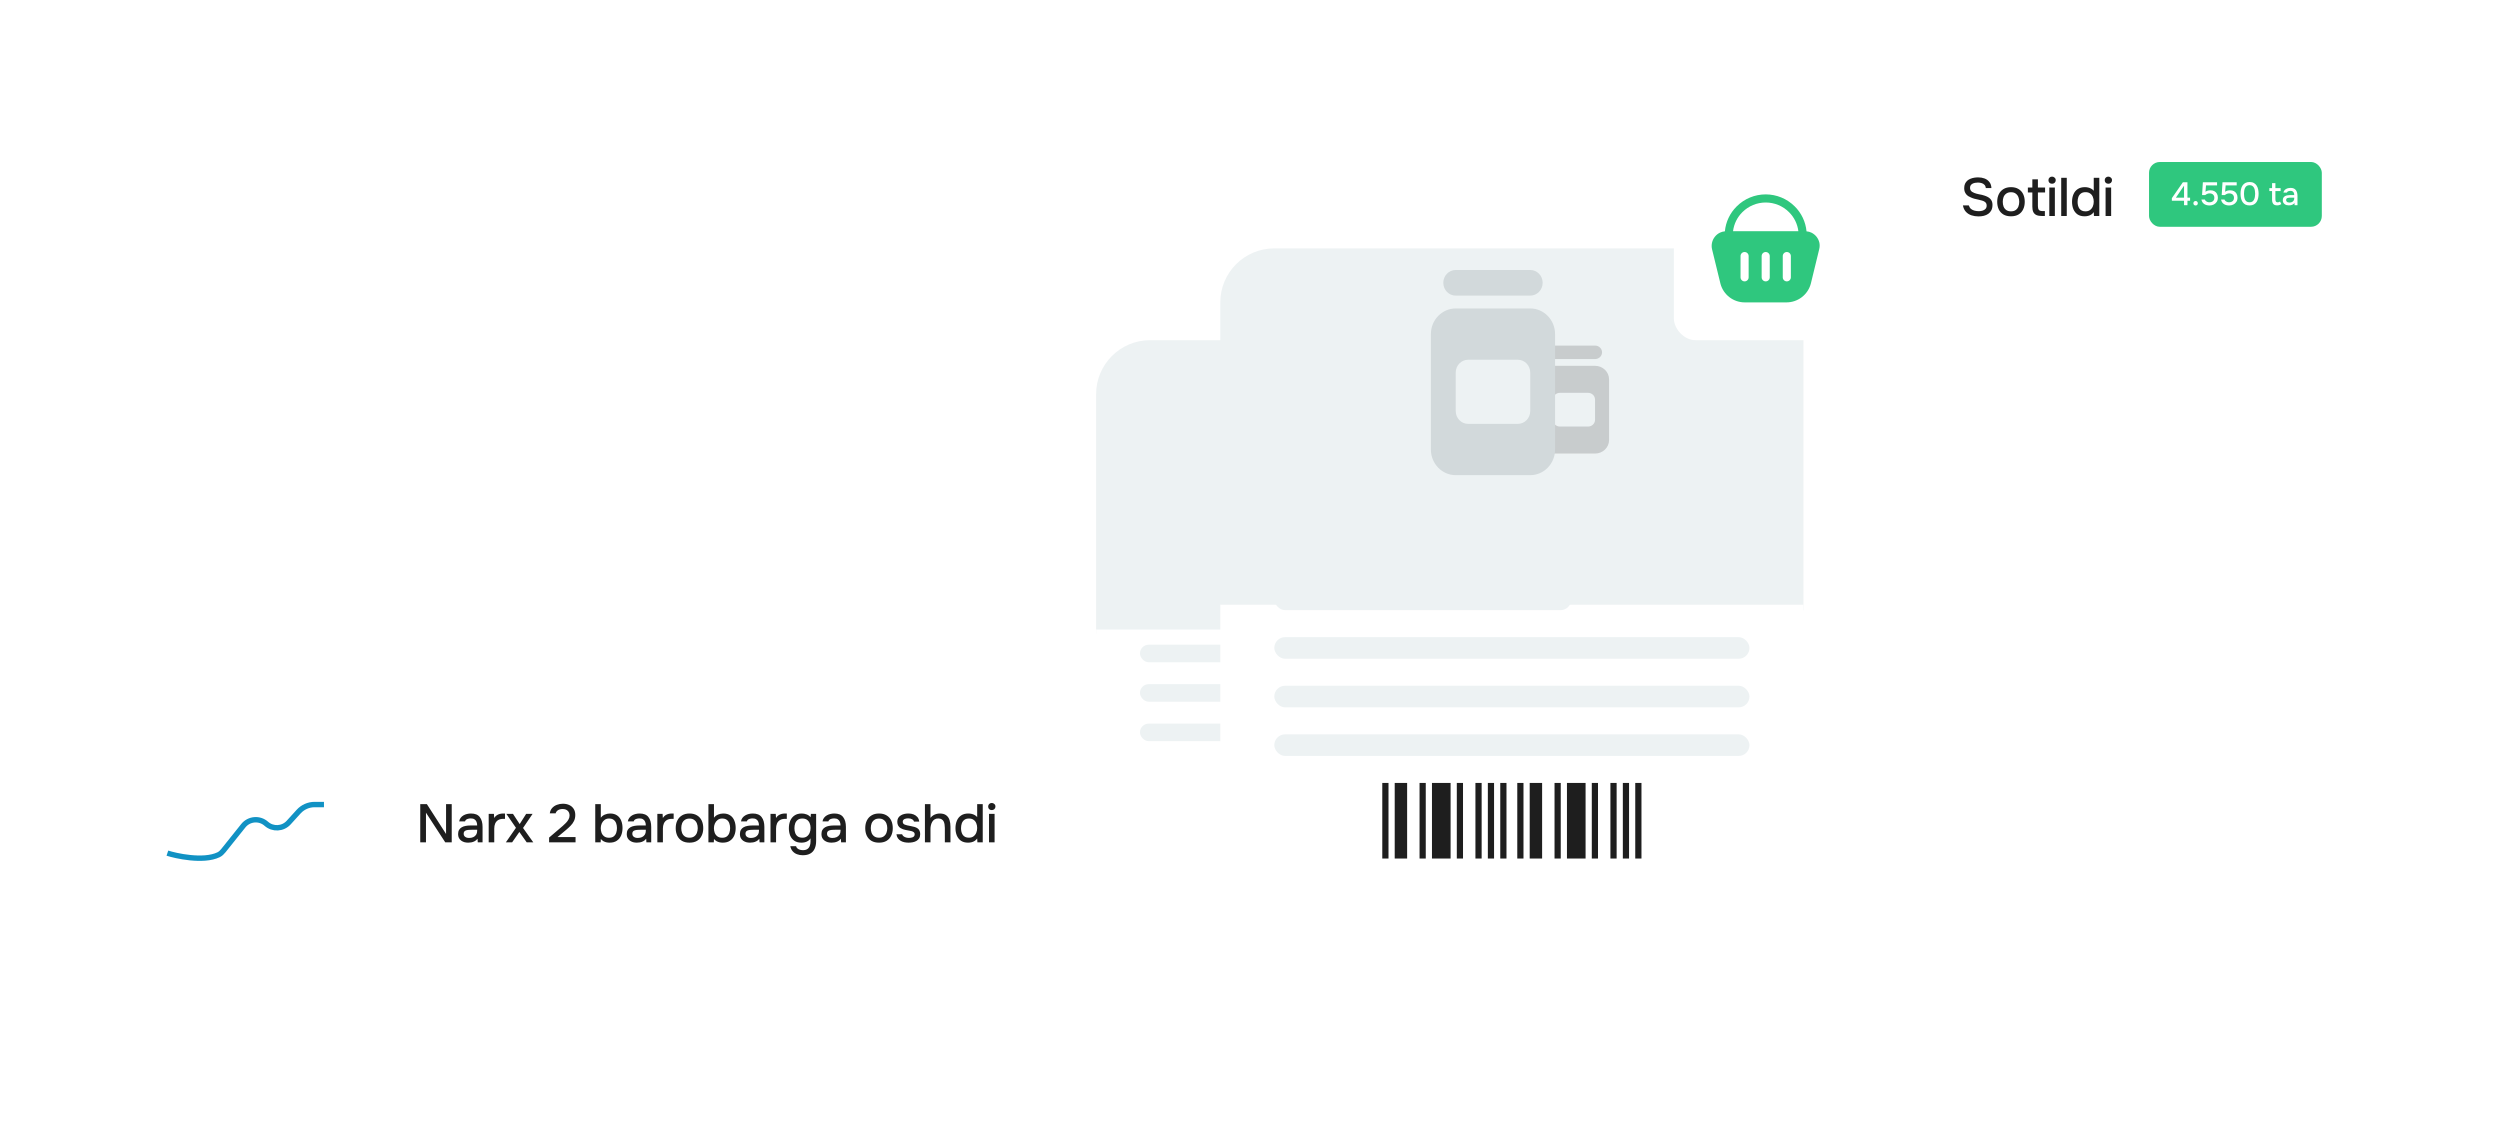 <?xml version="1.0" encoding="UTF-8"?> <svg xmlns="http://www.w3.org/2000/svg" width="463" height="209" viewBox="0 0 463 209" fill="none"><g filter="url(#filter0_d_783_7436)"><path d="M203 62C203 56.477 207.477 52 213 52H280.699C286.222 52 290.699 56.477 290.699 62V106.406H203V62Z" fill="#EDF2F3"></path><path d="M203 105.594H290.699V150C290.699 155.523 286.222 160 280.699 160H213C207.477 160 203 155.523 203 150V105.594Z" fill="white"></path></g><rect x="211.121" y="112.09" width="44.662" height="3.248" rx="1.624" fill="#EDF2F3"></rect><rect x="211.121" y="119.398" width="71.459" height="3.248" rx="1.624" fill="#EDF2F3"></rect><rect x="211.121" y="126.707" width="71.459" height="3.248" rx="1.624" fill="#EDF2F3"></rect><rect x="211.121" y="134.015" width="71.459" height="3.248" rx="1.624" fill="#EDF2F3"></rect><path d="M251.966 76.564C251.966 76.002 252.438 75.549 253.021 75.549H259.355C259.939 75.549 260.411 76.002 260.411 76.564C260.411 77.125 259.939 77.579 259.355 77.579H253.021C252.438 77.579 251.966 77.125 251.966 76.564ZM250.91 80.624C250.91 79.504 251.857 78.594 253.021 78.594H259.355C260.52 78.594 261.467 79.504 261.467 80.624V89.759C261.467 90.879 260.52 91.789 259.355 91.789H253.021C251.857 91.789 250.91 90.879 250.91 89.759V80.624ZM254.077 82.654C253.493 82.654 253.021 83.108 253.021 83.669V86.714C253.021 87.276 253.493 87.729 254.077 87.729H258.3C258.884 87.729 259.355 87.276 259.355 86.714V83.669C259.355 83.108 258.884 82.654 258.3 82.654H254.077Z" fill="#C8CCCD"></path><path d="M236.536 66.109C236.536 65.042 237.37 64.18 238.403 64.18H249.609C250.642 64.18 251.477 65.042 251.477 66.109C251.477 67.176 250.642 68.038 249.609 68.038H238.403C237.37 68.038 236.536 67.176 236.536 66.109ZM234.668 73.823C234.668 71.696 236.343 69.966 238.403 69.966H249.609C251.67 69.966 253.345 71.696 253.345 73.823V91.18C253.345 93.308 251.67 95.038 249.609 95.038H238.403C236.343 95.038 234.668 93.308 234.668 91.18V73.823ZM240.271 77.68C239.238 77.68 238.403 78.542 238.403 79.609V85.395C238.403 86.461 239.238 87.323 240.271 87.323H247.742C248.775 87.323 249.609 86.461 249.609 85.395V79.609C249.609 78.542 248.775 77.68 247.742 77.68H240.271Z" fill="#D2D9DB"></path><path fill-rule="evenodd" clip-rule="evenodd" d="M227.359 141.323H228.293V152.692H227.359V141.323ZM229.227 141.323H231.095V152.692H229.227V141.323ZM232.962 141.323H233.896V152.692H232.962V141.323ZM234.83 141.323H237.632V152.692H234.83V141.323ZM238.565 141.323H239.499V152.692H238.565V141.323ZM241.367 141.323H242.301V152.692H241.367V141.323ZM243.235 141.323H244.168V152.692H243.235V141.323ZM245.102 141.323H246.036V152.692H245.102V141.323Z" fill="#1E1E1E"></path><path fill-rule="evenodd" clip-rule="evenodd" d="M247.66 141.323H248.594V152.692H247.66V141.323ZM249.528 141.323H251.395V152.692H249.528V141.323ZM253.263 141.323H254.197V152.692H253.263V141.323ZM255.131 141.323H257.932V152.692H255.131V141.323ZM258.866 141.323H259.8V152.692H258.866V141.323ZM261.668 141.323H262.602V152.692H261.668V141.323ZM263.535 141.323H264.469V152.692H263.535V141.323ZM265.403 141.323H266.337V152.692H265.403V141.323Z" fill="#1E1E1E"></path><g filter="url(#filter1_d_783_7436)"><path d="M226 45C226 39.477 230.477 35 236 35H324C329.523 35 334 39.477 334 45V102H226V45Z" fill="#EDF2F3"></path><path d="M226 101H334V158C334 163.523 329.523 168 324 168H236C230.477 168 226 163.523 226 158V101Z" fill="white"></path></g><rect x="236" y="109" width="55" height="4" rx="2" fill="#EDF2F3"></rect><rect x="236" y="118" width="88" height="4" rx="2" fill="#EDF2F3"></rect><rect x="236" y="127" width="88" height="4" rx="2" fill="#EDF2F3"></rect><rect x="236" y="136" width="88" height="4" rx="2" fill="#EDF2F3"></rect><path d="M286.3 65.25C286.3 64.559 286.881 64 287.6 64H295.4C296.119 64 296.7 64.559 296.7 65.25C296.7 65.941 296.119 66.5 295.4 66.5H287.6C286.881 66.5 286.3 65.941 286.3 65.25ZM285 70.25C285 68.871 286.166 67.75 287.6 67.75H295.4C296.834 67.75 298 68.871 298 70.25V81.5C298 82.879 296.834 84 295.4 84H287.6C286.166 84 285 82.879 285 81.5V70.25ZM288.9 72.75C288.181 72.75 287.6 73.309 287.6 74V77.75C287.6 78.441 288.181 79 288.9 79H294.1C294.819 79 295.4 78.441 295.4 77.75V74C295.4 73.309 294.819 72.75 294.1 72.75H288.9Z" fill="#C8CCCD"></path><path d="M267.3 52.375C267.3 51.061 268.328 50 269.6 50H283.4C284.672 50 285.7 51.061 285.7 52.375C285.7 53.689 284.672 54.75 283.4 54.75H269.6C268.328 54.75 267.3 53.689 267.3 52.375ZM265 61.875C265 59.255 267.063 57.125 269.6 57.125H283.4C285.937 57.125 288 59.255 288 61.875V83.25C288 85.87 285.937 88 283.4 88H269.6C267.063 88 265 85.87 265 83.25V61.875ZM271.9 66.625C270.628 66.625 269.6 67.686 269.6 69V76.125C269.6 77.439 270.628 78.5 271.9 78.5H281.1C282.372 78.5 283.4 77.439 283.4 76.125V69C283.4 67.686 282.372 66.625 281.1 66.625H271.9Z" fill="#D2D9DB"></path><path fill-rule="evenodd" clip-rule="evenodd" d="M256 145H257.15V159H256V145ZM258.3 145H260.6V159H258.3V145ZM262.9 145H264.05V159H262.9V145ZM265.2 145H268.65V159H265.2V145ZM269.8 145H270.95V159H269.8V145ZM273.25 145H274.4V159H273.25V145ZM275.55 145H276.7V159H275.55V145ZM277.85 145H279V159H277.85V145Z" fill="#1E1E1E"></path><path fill-rule="evenodd" clip-rule="evenodd" d="M281 145H282.15V159H281V145ZM283.3 145H285.6V159H283.3V145ZM287.9 145H289.05V159H287.9V145ZM290.2 145H293.65V159H290.2V145ZM294.8 145H295.95V159H294.8V145ZM298.25 145H299.4V159H298.25V145ZM300.55 145H301.7V159H300.55V145ZM302.85 145H304V159H302.85V145Z" fill="#1E1E1E"></path><g filter="url(#filter2_d_783_7436)"><rect x="352" y="18" width="82" height="34" rx="6" fill="white"></rect></g><g filter="url(#filter3_d_783_7436)"><rect x="69" y="136" width="126" height="34" rx="6" fill="white"></rect></g><path d="M366.42 40.08C365.96 40.08 365.527 40.013 365.12 39.88C364.713 39.747 364.37 39.53 364.09 39.23C363.81 38.93 363.623 38.533 363.53 38.04H364.62C364.707 38.32 364.847 38.54 365.04 38.7C365.233 38.853 365.457 38.96 365.71 39.02C365.97 39.08 366.23 39.11 366.49 39.11C366.737 39.11 366.967 39.077 367.18 39.01C367.4 38.943 367.58 38.833 367.72 38.68C367.86 38.527 367.93 38.327 367.93 38.08C367.93 37.893 367.893 37.74 367.82 37.62C367.747 37.5 367.643 37.403 367.51 37.33C367.383 37.25 367.23 37.187 367.05 37.14C366.843 37.073 366.62 37.017 366.38 36.97C366.147 36.923 365.913 36.87 365.68 36.81C365.453 36.75 365.24 36.673 365.04 36.58C364.873 36.513 364.71 36.433 364.55 36.34C364.397 36.24 364.263 36.123 364.15 35.99C364.037 35.85 363.943 35.687 363.87 35.5C363.803 35.313 363.77 35.1 363.77 34.86C363.77 34.54 363.82 34.267 363.92 34.04C364.027 33.813 364.163 33.623 364.33 33.47C364.503 33.317 364.7 33.197 364.92 33.11C365.147 33.017 365.383 32.95 365.63 32.91C365.877 32.87 366.117 32.85 366.35 32.85C366.777 32.85 367.17 32.917 367.53 33.05C367.89 33.183 368.187 33.397 368.42 33.69C368.66 33.977 368.79 34.357 368.81 34.83H367.78C367.753 34.577 367.667 34.377 367.52 34.23C367.38 34.077 367.203 33.97 366.99 33.91C366.777 33.843 366.55 33.81 366.31 33.81C366.137 33.81 365.963 33.827 365.79 33.86C365.617 33.887 365.457 33.94 365.31 34.02C365.17 34.093 365.057 34.193 364.97 34.32C364.89 34.447 364.85 34.603 364.85 34.79C364.85 34.95 364.883 35.093 364.95 35.22C365.017 35.34 365.11 35.443 365.23 35.53C365.357 35.61 365.497 35.68 365.65 35.74C365.93 35.847 366.237 35.93 366.57 35.99C366.903 36.043 367.217 36.12 367.51 36.22C367.723 36.287 367.923 36.37 368.11 36.47C368.297 36.563 368.457 36.68 368.59 36.82C368.723 36.953 368.827 37.113 368.9 37.3C368.973 37.48 369.01 37.69 369.01 37.93C369.01 38.323 368.94 38.66 368.8 38.94C368.66 39.213 368.47 39.433 368.23 39.6C367.99 39.767 367.713 39.89 367.4 39.97C367.087 40.043 366.76 40.08 366.42 40.08ZM372.433 40.06C371.886 40.06 371.423 39.95 371.043 39.73C370.663 39.503 370.373 39.187 370.173 38.78C369.979 38.373 369.883 37.903 369.883 37.37C369.883 36.83 369.983 36.36 370.183 35.96C370.383 35.553 370.673 35.237 371.053 35.01C371.433 34.777 371.896 34.66 372.443 34.66C372.989 34.66 373.453 34.777 373.833 35.01C374.213 35.237 374.499 35.553 374.693 35.96C374.886 36.367 374.983 36.84 374.983 37.38C374.983 37.907 374.883 38.373 374.683 38.78C374.489 39.187 374.203 39.503 373.823 39.73C373.449 39.95 372.986 40.06 372.433 40.06ZM372.433 39.14C372.793 39.14 373.083 39.06 373.303 38.9C373.529 38.74 373.696 38.527 373.803 38.26C373.909 37.987 373.963 37.69 373.963 37.37C373.963 37.05 373.909 36.757 373.803 36.49C373.696 36.223 373.529 36.01 373.303 35.85C373.083 35.683 372.793 35.6 372.433 35.6C372.079 35.6 371.789 35.683 371.563 35.85C371.336 36.01 371.169 36.223 371.063 36.49C370.963 36.757 370.913 37.05 370.913 37.37C370.913 37.697 370.963 37.993 371.063 38.26C371.169 38.527 371.336 38.74 371.563 38.9C371.789 39.06 372.079 39.14 372.433 39.14ZM378.16 40C377.746 40 377.41 39.943 377.15 39.83C376.89 39.71 376.696 39.523 376.57 39.27C376.45 39.017 376.39 38.687 376.39 38.28V35.65H375.56V34.73H376.39V33.21H377.42V34.73H378.75V35.65H377.42V38.15C377.42 38.463 377.476 38.7 377.59 38.86C377.703 39.013 377.94 39.09 378.3 39.09H378.71V40H378.16ZM379.531 40V34.73H380.561V40H379.531ZM380.041 34.03C379.841 34.03 379.678 33.97 379.551 33.85C379.431 33.723 379.371 33.563 379.371 33.37C379.371 33.177 379.435 33.02 379.561 32.9C379.688 32.773 379.848 32.71 380.041 32.71C380.221 32.71 380.378 32.773 380.511 32.9C380.651 33.02 380.721 33.177 380.721 33.37C380.721 33.563 380.655 33.723 380.521 33.85C380.395 33.97 380.235 34.03 380.041 34.03ZM381.736 40V32.93H382.766V40H381.736ZM386.071 40.06C385.544 40.06 385.107 39.943 384.761 39.71C384.421 39.47 384.164 39.147 383.991 38.74C383.824 38.333 383.741 37.877 383.741 37.37C383.741 36.857 383.827 36.397 384.001 35.99C384.174 35.577 384.437 35.253 384.791 35.02C385.144 34.78 385.591 34.66 386.131 34.66C386.331 34.66 386.531 34.683 386.731 34.73C386.937 34.777 387.127 34.85 387.301 34.95C387.481 35.043 387.634 35.17 387.761 35.33V32.93H388.791V40H387.801L387.761 39.28C387.641 39.46 387.491 39.61 387.311 39.73C387.137 39.843 386.944 39.927 386.731 39.98C386.517 40.033 386.297 40.06 386.071 40.06ZM386.241 39.14C386.581 39.14 386.861 39.057 387.081 38.89C387.307 38.723 387.477 38.503 387.591 38.23C387.704 37.957 387.761 37.66 387.761 37.34C387.761 37.013 387.704 36.72 387.591 36.46C387.484 36.193 387.317 35.983 387.091 35.83C386.871 35.67 386.587 35.59 386.241 35.59C385.881 35.59 385.594 35.673 385.381 35.84C385.167 36 385.011 36.217 384.911 36.49C384.817 36.763 384.771 37.063 384.771 37.39C384.771 37.63 384.797 37.857 384.851 38.07C384.904 38.277 384.987 38.463 385.101 38.63C385.221 38.79 385.374 38.917 385.561 39.01C385.747 39.097 385.974 39.14 386.241 39.14ZM389.954 40V34.73H390.984V40H389.954ZM390.464 34.03C390.264 34.03 390.1 33.97 389.974 33.85C389.854 33.723 389.794 33.563 389.794 33.37C389.794 33.177 389.857 33.02 389.984 32.9C390.11 32.773 390.27 32.71 390.464 32.71C390.644 32.71 390.8 32.773 390.934 32.9C391.074 33.02 391.144 33.177 391.144 33.37C391.144 33.563 391.077 33.723 390.944 33.85C390.817 33.97 390.657 34.03 390.464 34.03Z" fill="#1E1E1E"></path><path d="M77.83 156V148.93H79.06L82.61 154.45V148.93H83.66V156H82.46L78.89 150.51V156H77.83ZM86.7 156.06C86.46 156.06 86.227 156.03 86 155.97C85.78 155.903 85.584 155.807 85.41 155.68C85.237 155.547 85.097 155.383 84.99 155.19C84.89 154.99 84.84 154.757 84.84 154.49C84.84 154.17 84.9 153.907 85.02 153.7C85.147 153.487 85.314 153.323 85.52 153.21C85.727 153.09 85.964 153.007 86.23 152.96C86.504 152.907 86.787 152.88 87.08 152.88H88.37C88.37 152.62 88.33 152.393 88.25 152.2C88.17 152 88.044 151.847 87.87 151.74C87.704 151.627 87.48 151.57 87.2 151.57C87.034 151.57 86.874 151.59 86.72 151.63C86.574 151.663 86.447 151.72 86.34 151.8C86.234 151.88 86.16 151.987 86.12 152.12H85.04C85.08 151.867 85.17 151.65 85.31 151.47C85.45 151.283 85.624 151.13 85.83 151.01C86.037 150.89 86.257 150.803 86.49 150.75C86.73 150.69 86.974 150.66 87.22 150.66C87.98 150.66 88.527 150.883 88.86 151.33C89.2 151.77 89.37 152.377 89.37 153.15V156H88.48L88.44 155.33C88.287 155.537 88.104 155.693 87.89 155.8C87.684 155.907 87.477 155.977 87.27 156.01C87.064 156.043 86.874 156.06 86.7 156.06ZM86.86 155.19C87.16 155.19 87.424 155.14 87.65 155.04C87.877 154.933 88.054 154.783 88.18 154.59C88.307 154.39 88.37 154.157 88.37 153.89V153.67H87.43C87.237 153.67 87.047 153.677 86.86 153.69C86.68 153.697 86.514 153.723 86.36 153.77C86.214 153.81 86.094 153.88 86 153.98C85.914 154.08 85.87 154.223 85.87 154.41C85.87 154.59 85.917 154.737 86.01 154.85C86.104 154.963 86.227 155.05 86.38 155.11C86.534 155.163 86.694 155.19 86.86 155.19ZM90.506 156V150.73H91.476L91.526 151.49C91.659 151.283 91.813 151.12 91.986 151C92.159 150.88 92.35 150.793 92.556 150.74C92.763 150.687 92.98 150.66 93.206 150.66C93.266 150.66 93.323 150.66 93.376 150.66C93.43 150.66 93.48 150.66 93.526 150.66V151.65H93.206C92.826 151.65 92.51 151.727 92.256 151.88C92.01 152.033 91.826 152.247 91.706 152.52C91.593 152.793 91.536 153.107 91.536 153.46V156H90.506ZM93.685 156L95.555 153.31L93.775 150.73H95.005L96.245 152.62L97.445 150.73H98.635L96.865 153.34L98.765 156H97.545L96.185 154.08L94.845 156H93.685ZM101.692 156V155.12L103.682 153.42C103.849 153.28 104.032 153.123 104.232 152.95C104.439 152.777 104.635 152.59 104.822 152.39C105.015 152.19 105.172 151.977 105.292 151.75C105.419 151.523 105.482 151.287 105.482 151.04C105.482 150.66 105.365 150.363 105.132 150.15C104.905 149.937 104.595 149.83 104.202 149.83C103.869 149.83 103.585 149.9 103.352 150.04C103.125 150.18 102.975 150.377 102.902 150.63H101.822C101.882 150.223 102.032 149.89 102.272 149.63C102.512 149.37 102.805 149.177 103.152 149.05C103.499 148.917 103.862 148.85 104.242 148.85C104.682 148.85 105.075 148.93 105.422 149.09C105.769 149.25 106.042 149.487 106.242 149.8C106.442 150.107 106.542 150.483 106.542 150.93C106.542 151.35 106.462 151.723 106.302 152.05C106.142 152.377 105.929 152.673 105.662 152.94C105.402 153.207 105.119 153.467 104.812 153.72L103.242 155.03H106.592V156H101.692ZM112.901 156.06C112.681 156.06 112.471 156.037 112.271 155.99C112.077 155.943 111.894 155.87 111.721 155.77C111.554 155.663 111.404 155.533 111.271 155.38L111.241 156H110.241V148.93H111.271V151.44C111.457 151.187 111.707 150.993 112.021 150.86C112.334 150.727 112.657 150.66 112.991 150.66C113.517 150.66 113.951 150.78 114.291 151.02C114.631 151.253 114.881 151.573 115.041 151.98C115.207 152.38 115.291 152.837 115.291 153.35C115.291 153.857 115.204 154.317 115.031 154.73C114.857 155.137 114.594 155.46 114.241 155.7C113.894 155.94 113.447 156.06 112.901 156.06ZM112.791 155.15C113.157 155.15 113.447 155.067 113.661 154.9C113.874 154.733 114.027 154.513 114.121 154.24C114.214 153.967 114.261 153.673 114.261 153.36C114.261 153.033 114.211 152.737 114.111 152.47C114.017 152.203 113.861 151.99 113.641 151.83C113.427 151.67 113.141 151.59 112.781 151.59C112.454 151.59 112.177 151.68 111.951 151.86C111.724 152.033 111.551 152.257 111.431 152.53C111.317 152.803 111.261 153.087 111.261 153.38C111.261 153.687 111.311 153.977 111.411 154.25C111.517 154.517 111.684 154.733 111.911 154.9C112.137 155.067 112.431 155.15 112.791 155.15ZM117.934 156.06C117.694 156.06 117.46 156.03 117.234 155.97C117.014 155.903 116.817 155.807 116.644 155.68C116.47 155.547 116.33 155.383 116.224 155.19C116.124 154.99 116.074 154.757 116.074 154.49C116.074 154.17 116.134 153.907 116.254 153.7C116.38 153.487 116.547 153.323 116.754 153.21C116.96 153.09 117.197 153.007 117.464 152.96C117.737 152.907 118.02 152.88 118.314 152.88H119.604C119.604 152.62 119.564 152.393 119.484 152.2C119.404 152 119.277 151.847 119.104 151.74C118.937 151.627 118.714 151.57 118.434 151.57C118.267 151.57 118.107 151.59 117.954 151.63C117.807 151.663 117.68 151.72 117.574 151.8C117.467 151.88 117.394 151.987 117.354 152.12H116.274C116.314 151.867 116.404 151.65 116.544 151.47C116.684 151.283 116.857 151.13 117.064 151.01C117.27 150.89 117.49 150.803 117.724 150.75C117.964 150.69 118.207 150.66 118.454 150.66C119.214 150.66 119.76 150.883 120.094 151.33C120.434 151.77 120.604 152.377 120.604 153.15V156H119.714L119.674 155.33C119.52 155.537 119.337 155.693 119.124 155.8C118.917 155.907 118.71 155.977 118.504 156.01C118.297 156.043 118.107 156.06 117.934 156.06ZM118.094 155.19C118.394 155.19 118.657 155.14 118.884 155.04C119.11 154.933 119.287 154.783 119.414 154.59C119.54 154.39 119.604 154.157 119.604 153.89V153.67H118.664C118.47 153.67 118.28 153.677 118.094 153.69C117.914 153.697 117.747 153.723 117.594 153.77C117.447 153.81 117.327 153.88 117.234 153.98C117.147 154.08 117.104 154.223 117.104 154.41C117.104 154.59 117.15 154.737 117.244 154.85C117.337 154.963 117.46 155.05 117.614 155.11C117.767 155.163 117.927 155.19 118.094 155.19ZM121.74 156V150.73H122.71L122.76 151.49C122.893 151.283 123.046 151.12 123.22 151C123.393 150.88 123.583 150.793 123.79 150.74C123.996 150.687 124.213 150.66 124.44 150.66C124.5 150.66 124.556 150.66 124.61 150.66C124.663 150.66 124.713 150.66 124.76 150.66V151.65H124.44C124.06 151.65 123.743 151.727 123.49 151.88C123.243 152.033 123.06 152.247 122.94 152.52C122.826 152.793 122.77 153.107 122.77 153.46V156H121.74ZM127.691 156.06C127.144 156.06 126.681 155.95 126.301 155.73C125.921 155.503 125.631 155.187 125.431 154.78C125.238 154.373 125.141 153.903 125.141 153.37C125.141 152.83 125.241 152.36 125.441 151.96C125.641 151.553 125.931 151.237 126.311 151.01C126.691 150.777 127.154 150.66 127.701 150.66C128.248 150.66 128.711 150.777 129.091 151.01C129.471 151.237 129.758 151.553 129.951 151.96C130.144 152.367 130.241 152.84 130.241 153.38C130.241 153.907 130.141 154.373 129.941 154.78C129.748 155.187 129.461 155.503 129.081 155.73C128.708 155.95 128.244 156.06 127.691 156.06ZM127.691 155.14C128.051 155.14 128.341 155.06 128.561 154.9C128.788 154.74 128.954 154.527 129.061 154.26C129.168 153.987 129.221 153.69 129.221 153.37C129.221 153.05 129.168 152.757 129.061 152.49C128.954 152.223 128.788 152.01 128.561 151.85C128.341 151.683 128.051 151.6 127.691 151.6C127.338 151.6 127.048 151.683 126.821 151.85C126.594 152.01 126.428 152.223 126.321 152.49C126.221 152.757 126.171 153.05 126.171 153.37C126.171 153.697 126.221 153.993 126.321 154.26C126.428 154.527 126.594 154.74 126.821 154.9C127.048 155.06 127.338 155.14 127.691 155.14ZM133.858 156.06C133.638 156.06 133.428 156.037 133.228 155.99C133.035 155.943 132.851 155.87 132.678 155.77C132.511 155.663 132.361 155.533 132.228 155.38L132.198 156H131.198V148.93H132.228V151.44C132.415 151.187 132.665 150.993 132.978 150.86C133.291 150.727 133.615 150.66 133.948 150.66C134.475 150.66 134.908 150.78 135.248 151.02C135.588 151.253 135.838 151.573 135.998 151.98C136.165 152.38 136.248 152.837 136.248 153.35C136.248 153.857 136.161 154.317 135.988 154.73C135.815 155.137 135.551 155.46 135.198 155.7C134.851 155.94 134.405 156.06 133.858 156.06ZM133.748 155.15C134.115 155.15 134.405 155.067 134.618 154.9C134.831 154.733 134.985 154.513 135.078 154.24C135.171 153.967 135.218 153.673 135.218 153.36C135.218 153.033 135.168 152.737 135.068 152.47C134.975 152.203 134.818 151.99 134.598 151.83C134.385 151.67 134.098 151.59 133.738 151.59C133.411 151.59 133.135 151.68 132.908 151.86C132.681 152.033 132.508 152.257 132.388 152.53C132.275 152.803 132.218 153.087 132.218 153.38C132.218 153.687 132.268 153.977 132.368 154.25C132.475 154.517 132.641 154.733 132.868 154.9C133.095 155.067 133.388 155.15 133.748 155.15ZM138.891 156.06C138.651 156.06 138.418 156.03 138.191 155.97C137.971 155.903 137.775 155.807 137.601 155.68C137.428 155.547 137.288 155.383 137.181 155.19C137.081 154.99 137.031 154.757 137.031 154.49C137.031 154.17 137.091 153.907 137.211 153.7C137.338 153.487 137.505 153.323 137.711 153.21C137.918 153.09 138.155 153.007 138.421 152.96C138.695 152.907 138.978 152.88 139.271 152.88H140.561C140.561 152.62 140.521 152.393 140.441 152.2C140.361 152 140.235 151.847 140.061 151.74C139.895 151.627 139.671 151.57 139.391 151.57C139.225 151.57 139.065 151.59 138.911 151.63C138.765 151.663 138.638 151.72 138.531 151.8C138.425 151.88 138.351 151.987 138.311 152.12H137.231C137.271 151.867 137.361 151.65 137.501 151.47C137.641 151.283 137.815 151.13 138.021 151.01C138.228 150.89 138.448 150.803 138.681 150.75C138.921 150.69 139.165 150.66 139.411 150.66C140.171 150.66 140.718 150.883 141.051 151.33C141.391 151.77 141.561 152.377 141.561 153.15V156H140.671L140.631 155.33C140.478 155.537 140.295 155.693 140.081 155.8C139.875 155.907 139.668 155.977 139.461 156.01C139.255 156.043 139.065 156.06 138.891 156.06ZM139.051 155.19C139.351 155.19 139.615 155.14 139.841 155.04C140.068 154.933 140.245 154.783 140.371 154.59C140.498 154.39 140.561 154.157 140.561 153.89V153.67H139.621C139.428 153.67 139.238 153.677 139.051 153.69C138.871 153.697 138.705 153.723 138.551 153.77C138.405 153.81 138.285 153.88 138.191 153.98C138.105 154.08 138.061 154.223 138.061 154.41C138.061 154.59 138.108 154.737 138.201 154.85C138.295 154.963 138.418 155.05 138.571 155.11C138.725 155.163 138.885 155.19 139.051 155.19ZM142.697 156V150.73H143.667L143.717 151.49C143.851 151.283 144.004 151.12 144.177 151C144.351 150.88 144.541 150.793 144.747 150.74C144.954 150.687 145.171 150.66 145.397 150.66C145.457 150.66 145.514 150.66 145.567 150.66C145.621 150.66 145.671 150.66 145.717 150.66V151.65H145.397C145.017 151.65 144.701 151.727 144.447 151.88C144.201 152.033 144.017 152.247 143.897 152.52C143.784 152.793 143.727 153.107 143.727 153.46V156H142.697ZM148.668 158.39C148.295 158.39 147.948 158.33 147.628 158.21C147.308 158.097 147.035 157.913 146.808 157.66C146.588 157.413 146.438 157.097 146.358 156.71H147.428C147.475 156.89 147.565 157.033 147.698 157.14C147.832 157.253 147.988 157.333 148.168 157.38C148.348 157.427 148.528 157.45 148.708 157.45C149.048 157.45 149.322 157.38 149.528 157.24C149.735 157.1 149.882 156.91 149.968 156.67C150.062 156.437 150.108 156.17 150.108 155.87V155.26C149.995 155.453 149.845 155.61 149.658 155.73C149.472 155.85 149.272 155.937 149.058 155.99C148.852 156.037 148.638 156.06 148.418 156.06C147.878 156.06 147.438 155.94 147.098 155.7C146.758 155.46 146.505 155.14 146.338 154.74C146.178 154.333 146.098 153.883 146.098 153.39C146.098 152.883 146.182 152.423 146.348 152.01C146.522 151.597 146.785 151.27 147.138 151.03C147.492 150.783 147.938 150.66 148.478 150.66C148.792 150.66 149.095 150.717 149.388 150.83C149.682 150.937 149.925 151.11 150.118 151.35L150.178 150.73H151.148V155.75C151.148 156.29 151.062 156.757 150.888 157.15C150.715 157.55 150.445 157.857 150.078 158.07C149.712 158.283 149.242 158.39 148.668 158.39ZM148.608 155.14C148.942 155.14 149.218 155.06 149.438 154.9C149.665 154.733 149.835 154.513 149.948 154.24C150.062 153.967 150.118 153.667 150.118 153.34C150.118 153.007 150.062 152.71 149.948 152.45C149.835 152.183 149.668 151.973 149.448 151.82C149.228 151.667 148.945 151.59 148.598 151.59C148.238 151.59 147.952 151.673 147.738 151.84C147.525 152 147.368 152.217 147.268 152.49C147.175 152.757 147.128 153.053 147.128 153.38C147.128 153.713 147.178 154.013 147.278 154.28C147.378 154.547 147.535 154.757 147.748 154.91C147.968 155.063 148.255 155.14 148.608 155.14ZM153.992 156.06C153.752 156.06 153.518 156.03 153.292 155.97C153.072 155.903 152.875 155.807 152.702 155.68C152.528 155.547 152.388 155.383 152.282 155.19C152.182 154.99 152.132 154.757 152.132 154.49C152.132 154.17 152.192 153.907 152.312 153.7C152.438 153.487 152.605 153.323 152.812 153.21C153.018 153.09 153.255 153.007 153.522 152.96C153.795 152.907 154.078 152.88 154.372 152.88H155.662C155.662 152.62 155.622 152.393 155.542 152.2C155.462 152 155.335 151.847 155.162 151.74C154.995 151.627 154.772 151.57 154.492 151.57C154.325 151.57 154.165 151.59 154.012 151.63C153.865 151.663 153.738 151.72 153.632 151.8C153.525 151.88 153.452 151.987 153.412 152.12H152.332C152.372 151.867 152.462 151.65 152.602 151.47C152.742 151.283 152.915 151.13 153.122 151.01C153.328 150.89 153.548 150.803 153.782 150.75C154.022 150.69 154.265 150.66 154.512 150.66C155.272 150.66 155.818 150.883 156.152 151.33C156.492 151.77 156.662 152.377 156.662 153.15V156H155.772L155.732 155.33C155.578 155.537 155.395 155.693 155.182 155.8C154.975 155.907 154.768 155.977 154.562 156.01C154.355 156.043 154.165 156.06 153.992 156.06ZM154.152 155.19C154.452 155.19 154.715 155.14 154.942 155.04C155.168 154.933 155.345 154.783 155.472 154.59C155.598 154.39 155.662 154.157 155.662 153.89V153.67H154.722C154.528 153.67 154.338 153.677 154.152 153.69C153.972 153.697 153.805 153.723 153.652 153.77C153.505 153.81 153.385 153.88 153.292 153.98C153.205 154.08 153.162 154.223 153.162 154.41C153.162 154.59 153.208 154.737 153.302 154.85C153.395 154.963 153.518 155.05 153.672 155.11C153.825 155.163 153.985 155.19 154.152 155.19ZM162.792 156.06C162.245 156.06 161.782 155.95 161.402 155.73C161.022 155.503 160.732 155.187 160.532 154.78C160.338 154.373 160.242 153.903 160.242 153.37C160.242 152.83 160.342 152.36 160.542 151.96C160.742 151.553 161.032 151.237 161.412 151.01C161.792 150.777 162.255 150.66 162.802 150.66C163.348 150.66 163.812 150.777 164.192 151.01C164.572 151.237 164.858 151.553 165.052 151.96C165.245 152.367 165.342 152.84 165.342 153.38C165.342 153.907 165.242 154.373 165.042 154.78C164.848 155.187 164.562 155.503 164.182 155.73C163.808 155.95 163.345 156.06 162.792 156.06ZM162.792 155.14C163.152 155.14 163.442 155.06 163.662 154.9C163.888 154.74 164.055 154.527 164.162 154.26C164.268 153.987 164.322 153.69 164.322 153.37C164.322 153.05 164.268 152.757 164.162 152.49C164.055 152.223 163.888 152.01 163.662 151.85C163.442 151.683 163.152 151.6 162.792 151.6C162.438 151.6 162.148 151.683 161.922 151.85C161.695 152.01 161.528 152.223 161.422 152.49C161.322 152.757 161.272 153.05 161.272 153.37C161.272 153.697 161.322 153.993 161.422 154.26C161.528 154.527 161.695 154.74 161.922 154.9C162.148 155.06 162.438 155.14 162.792 155.14ZM168.269 156.06C168.022 156.06 167.775 156.037 167.529 155.99C167.282 155.943 167.052 155.86 166.839 155.74C166.625 155.62 166.445 155.46 166.299 155.26C166.152 155.053 166.059 154.8 166.019 154.5H167.069C167.122 154.66 167.215 154.79 167.349 154.89C167.489 154.99 167.642 155.063 167.809 155.11C167.982 155.157 168.152 155.18 168.319 155.18C168.419 155.18 168.529 155.173 168.649 155.16C168.775 155.147 168.895 155.117 169.009 155.07C169.122 155.023 169.215 154.957 169.289 154.87C169.362 154.777 169.399 154.653 169.399 154.5C169.399 154.38 169.365 154.28 169.299 154.2C169.239 154.12 169.152 154.057 169.039 154.01C168.932 153.957 168.802 153.917 168.649 153.89C168.349 153.823 168.025 153.76 167.679 153.7C167.339 153.633 167.039 153.52 166.779 153.36C166.685 153.3 166.602 153.233 166.529 153.16C166.455 153.08 166.392 152.99 166.339 152.89C166.285 152.79 166.245 152.683 166.219 152.57C166.192 152.457 166.179 152.333 166.179 152.2C166.179 151.927 166.232 151.693 166.339 151.5C166.452 151.307 166.605 151.15 166.799 151.03C166.992 150.903 167.212 150.81 167.459 150.75C167.705 150.69 167.965 150.66 168.239 150.66C168.592 150.66 168.912 150.717 169.199 150.83C169.485 150.943 169.722 151.11 169.909 151.33C170.095 151.55 170.205 151.827 170.239 152.16H169.269C169.229 151.98 169.112 151.837 168.919 151.73C168.732 151.617 168.495 151.56 168.209 151.56C168.109 151.56 167.999 151.567 167.879 151.58C167.765 151.593 167.655 151.623 167.549 151.67C167.442 151.717 167.355 151.783 167.289 151.87C167.222 151.95 167.189 152.057 167.189 152.19C167.189 152.317 167.219 152.423 167.279 152.51C167.345 152.597 167.439 152.667 167.559 152.72C167.685 152.773 167.829 152.817 167.989 152.85C168.215 152.903 168.459 152.953 168.719 153C168.985 153.047 169.202 153.097 169.369 153.15C169.589 153.21 169.775 153.297 169.929 153.41C170.089 153.523 170.209 153.667 170.289 153.84C170.375 154.013 170.419 154.223 170.419 154.47C170.419 154.79 170.355 155.053 170.229 155.26C170.102 155.46 169.932 155.62 169.719 155.74C169.512 155.86 169.279 155.943 169.019 155.99C168.765 156.037 168.515 156.06 168.269 156.06ZM171.296 156V148.93H172.326V151.47C172.466 151.29 172.626 151.14 172.806 151.02C172.993 150.9 173.193 150.81 173.406 150.75C173.62 150.69 173.833 150.66 174.046 150.66C174.553 150.66 174.95 150.77 175.236 150.99C175.523 151.203 175.726 151.493 175.846 151.86C175.966 152.227 176.026 152.64 176.026 153.1V156H174.986V153.34C174.986 153.127 174.97 152.917 174.936 152.71C174.91 152.503 174.856 152.317 174.776 152.15C174.696 151.977 174.573 151.84 174.406 151.74C174.246 151.633 174.03 151.58 173.756 151.58C173.496 151.58 173.273 151.637 173.086 151.75C172.906 151.863 172.76 152.017 172.646 152.21C172.54 152.397 172.46 152.603 172.406 152.83C172.353 153.05 172.326 153.27 172.326 153.49V156H171.296ZM179.283 156.06C178.757 156.06 178.32 155.943 177.973 155.71C177.633 155.47 177.377 155.147 177.203 154.74C177.037 154.333 176.953 153.877 176.953 153.37C176.953 152.857 177.04 152.397 177.213 151.99C177.387 151.577 177.65 151.253 178.003 151.02C178.357 150.78 178.803 150.66 179.343 150.66C179.543 150.66 179.743 150.683 179.943 150.73C180.15 150.777 180.34 150.85 180.513 150.95C180.693 151.043 180.847 151.17 180.973 151.33V148.93H182.003V156H181.013L180.973 155.28C180.853 155.46 180.703 155.61 180.523 155.73C180.35 155.843 180.157 155.927 179.943 155.98C179.73 156.033 179.51 156.06 179.283 156.06ZM179.453 155.14C179.793 155.14 180.073 155.057 180.293 154.89C180.52 154.723 180.69 154.503 180.803 154.23C180.917 153.957 180.973 153.66 180.973 153.34C180.973 153.013 180.917 152.72 180.803 152.46C180.697 152.193 180.53 151.983 180.303 151.83C180.083 151.67 179.8 151.59 179.453 151.59C179.093 151.59 178.807 151.673 178.593 151.84C178.38 152 178.223 152.217 178.123 152.49C178.03 152.763 177.983 153.063 177.983 153.39C177.983 153.63 178.01 153.857 178.063 154.07C178.117 154.277 178.2 154.463 178.313 154.63C178.433 154.79 178.587 154.917 178.773 155.01C178.96 155.097 179.187 155.14 179.453 155.14ZM183.167 156V150.73H184.197V156H183.167ZM183.677 150.03C183.477 150.03 183.313 149.97 183.187 149.85C183.067 149.723 183.007 149.563 183.007 149.37C183.007 149.177 183.07 149.02 183.197 148.9C183.323 148.773 183.483 148.71 183.677 148.71C183.857 148.71 184.013 148.773 184.147 148.9C184.287 149.02 184.357 149.177 184.357 149.37C184.357 149.563 184.29 149.723 184.157 149.85C184.03 149.97 183.87 150.03 183.677 150.03Z" fill="#1E1E1E"></path><g filter="url(#filter4_d_783_7436)"><rect x="310" y="18" width="34" height="34" rx="4" fill="white"></rect><path d="M336.948 33.942C336.856 33.545 336.678 33.173 336.428 32.852C336.173 32.533 335.852 32.274 335.488 32.092C335.2 31.95 334.887 31.866 334.568 31.842C334.405 30.092 333.629 28.456 332.378 27.222C330.953 25.799 329.021 25 327.008 25C324.994 25 323.062 25.799 321.638 27.222C320.386 28.456 319.611 30.092 319.448 31.842C319.128 31.866 318.815 31.95 318.528 32.092C318.161 32.271 317.839 32.531 317.588 32.852C317.335 33.172 317.157 33.545 317.067 33.943C316.977 34.341 316.978 34.754 317.068 35.152L318.638 41.582C318.908 42.567 319.495 43.436 320.308 44.054C321.122 44.672 322.116 45.005 323.138 45.002H330.848C331.873 45.003 332.87 44.667 333.685 44.045C334.5 43.423 335.088 42.551 335.358 41.562L336.918 35.152C337.018 34.756 337.028 34.342 336.948 33.942ZM323.848 40.362C323.848 40.561 323.769 40.752 323.628 40.892C323.487 41.033 323.296 41.112 323.098 41.112C322.899 41.112 322.708 41.033 322.567 40.892C322.427 40.752 322.348 40.561 322.348 40.362V36.422C322.348 36.223 322.427 36.032 322.567 35.892C322.708 35.751 322.899 35.672 323.098 35.672C323.296 35.672 323.487 35.751 323.628 35.892C323.769 36.032 323.848 36.223 323.848 36.422V40.362ZM327.758 40.362C327.758 40.461 327.738 40.558 327.7 40.649C327.663 40.74 327.608 40.823 327.538 40.892C327.468 40.962 327.386 41.017 327.295 41.055C327.204 41.093 327.106 41.112 327.008 41.112C326.909 41.112 326.812 41.093 326.721 41.055C326.63 41.017 326.547 40.962 326.477 40.892C326.408 40.823 326.352 40.74 326.315 40.649C326.277 40.558 326.258 40.461 326.258 40.362V36.422C326.258 36.223 326.337 36.032 326.477 35.892C326.618 35.751 326.809 35.672 327.008 35.672C327.206 35.672 327.397 35.751 327.538 35.892C327.679 36.032 327.758 36.223 327.758 36.422V40.362ZM331.668 40.362C331.668 40.561 331.589 40.752 331.448 40.892C331.307 41.033 331.116 41.112 330.918 41.112C330.719 41.112 330.528 41.033 330.387 40.892C330.247 40.752 330.168 40.561 330.168 40.362V36.422C330.168 36.223 330.247 36.032 330.387 35.892C330.528 35.751 330.719 35.672 330.918 35.672C331.116 35.672 331.307 35.751 331.448 35.892C331.589 36.032 331.668 36.223 331.668 36.422V40.362ZM320.958 31.822C321.122 30.48 321.735 29.232 322.698 28.282C323.843 27.142 325.392 26.503 327.008 26.503C328.623 26.503 330.173 27.142 331.318 28.282C332.28 29.232 332.893 30.48 333.058 31.822H320.958Z" fill="#2FC77E"></path></g><g filter="url(#filter5_d_783_7436)"><rect x="29" y="136" width="34" height="34" rx="4" fill="white"></rect></g><rect x="398" y="30" width="32" height="12" rx="2" fill="#2FC77E"></rect><path d="M404.484 38V37.178H402.228V36.698L404.268 33.758H405.114V36.602H405.606V37.178H405.114V38H404.484ZM402.978 36.602H404.484V34.388L402.978 36.602ZM406.628 38.06C406.508 38.06 406.408 38.022 406.328 37.946C406.252 37.87 406.214 37.77 406.214 37.646C406.214 37.522 406.254 37.422 406.334 37.346C406.414 37.266 406.512 37.226 406.628 37.226C406.744 37.226 406.84 37.266 406.916 37.346C406.996 37.422 407.036 37.522 407.036 37.646C407.036 37.77 406.996 37.87 406.916 37.946C406.84 38.022 406.744 38.06 406.628 38.06ZM409.195 38.054C409.011 38.054 408.837 38.032 408.673 37.988C408.509 37.944 408.359 37.878 408.223 37.79C408.091 37.698 407.979 37.584 407.887 37.448C407.799 37.308 407.737 37.142 407.701 36.95H408.337C408.373 37.054 408.433 37.144 408.517 37.22C408.605 37.296 408.705 37.356 408.817 37.4C408.933 37.444 409.051 37.466 409.171 37.466C409.351 37.466 409.509 37.436 409.645 37.376C409.785 37.312 409.895 37.22 409.975 37.1C410.055 36.98 410.095 36.826 410.095 36.638C410.095 36.378 410.015 36.176 409.855 36.032C409.695 35.888 409.485 35.816 409.225 35.816C409.069 35.816 408.923 35.844 408.787 35.9C408.655 35.952 408.533 36.026 408.421 36.122H407.821L407.971 33.758H410.599V34.34H408.553L408.457 35.516C408.569 35.428 408.703 35.36 408.859 35.312C409.019 35.264 409.201 35.242 409.405 35.246C409.677 35.246 409.913 35.302 410.113 35.414C410.317 35.526 410.473 35.684 410.581 35.888C410.693 36.088 410.749 36.324 410.749 36.596C410.749 36.904 410.679 37.166 410.539 37.382C410.403 37.598 410.217 37.764 409.981 37.88C409.749 37.996 409.487 38.054 409.195 38.054ZM412.832 38.054C412.648 38.054 412.474 38.032 412.31 37.988C412.146 37.944 411.996 37.878 411.86 37.79C411.728 37.698 411.616 37.584 411.524 37.448C411.436 37.308 411.374 37.142 411.338 36.95H411.974C412.01 37.054 412.07 37.144 412.154 37.22C412.242 37.296 412.342 37.356 412.454 37.4C412.57 37.444 412.688 37.466 412.808 37.466C412.988 37.466 413.146 37.436 413.282 37.376C413.422 37.312 413.532 37.22 413.612 37.1C413.692 36.98 413.732 36.826 413.732 36.638C413.732 36.378 413.652 36.176 413.492 36.032C413.332 35.888 413.122 35.816 412.862 35.816C412.706 35.816 412.56 35.844 412.424 35.9C412.292 35.952 412.17 36.026 412.058 36.122H411.458L411.608 33.758H414.236V34.34H412.19L412.094 35.516C412.206 35.428 412.34 35.36 412.496 35.312C412.656 35.264 412.838 35.242 413.042 35.246C413.314 35.246 413.55 35.302 413.75 35.414C413.954 35.526 414.11 35.684 414.218 35.888C414.33 36.088 414.386 36.324 414.386 36.596C414.386 36.904 414.316 37.166 414.176 37.382C414.04 37.598 413.854 37.764 413.618 37.88C413.386 37.996 413.124 38.054 412.832 38.054ZM416.619 38.048C416.315 38.048 416.057 37.994 415.845 37.886C415.633 37.774 415.461 37.62 415.329 37.424C415.197 37.224 415.099 36.994 415.035 36.734C414.975 36.47 414.945 36.186 414.945 35.882C414.945 35.578 414.975 35.296 415.035 35.036C415.095 34.772 415.191 34.542 415.323 34.346C415.459 34.146 415.633 33.99 415.845 33.878C416.061 33.766 416.319 33.71 416.619 33.71C416.939 33.71 417.205 33.77 417.417 33.89C417.633 34.01 417.805 34.174 417.933 34.382C418.065 34.586 418.157 34.818 418.209 35.078C418.265 35.338 418.293 35.606 418.293 35.882C418.293 36.158 418.265 36.426 418.209 36.686C418.153 36.946 418.061 37.178 417.933 37.382C417.805 37.586 417.633 37.748 417.417 37.868C417.201 37.988 416.935 38.048 416.619 38.048ZM416.619 37.466C416.839 37.466 417.017 37.418 417.153 37.322C417.289 37.222 417.393 37.092 417.465 36.932C417.537 36.772 417.585 36.6 417.609 36.416C417.637 36.232 417.651 36.054 417.651 35.882C417.651 35.714 417.637 35.538 417.609 35.354C417.585 35.166 417.537 34.992 417.465 34.832C417.393 34.672 417.289 34.542 417.153 34.442C417.021 34.342 416.845 34.292 416.625 34.292C416.401 34.292 416.219 34.342 416.079 34.442C415.943 34.542 415.839 34.672 415.767 34.832C415.695 34.992 415.647 35.164 415.623 35.348C415.599 35.532 415.587 35.71 415.587 35.882C415.587 36.054 415.599 36.232 415.623 36.416C415.647 36.6 415.693 36.772 415.761 36.932C415.833 37.092 415.937 37.222 416.073 37.322C416.213 37.418 416.395 37.466 416.619 37.466ZM421.734 38.036C421.394 38.036 421.15 37.944 421.002 37.76C420.858 37.572 420.786 37.31 420.786 36.974V35.39H420.282V34.838H420.786V33.92H421.404V34.838H422.37V35.39H421.404V36.872C421.404 36.984 421.414 37.086 421.434 37.178C421.458 37.27 421.502 37.342 421.566 37.394C421.63 37.446 421.722 37.474 421.842 37.478C421.934 37.478 422.014 37.462 422.082 37.43C422.154 37.398 422.212 37.362 422.256 37.322L422.496 37.784C422.42 37.844 422.34 37.894 422.256 37.934C422.176 37.97 422.092 37.996 422.004 38.012C421.916 38.028 421.826 38.036 421.734 38.036ZM423.89 38.036C423.746 38.036 423.606 38.018 423.47 37.982C423.338 37.942 423.22 37.884 423.116 37.808C423.012 37.728 422.928 37.63 422.864 37.514C422.804 37.394 422.774 37.254 422.774 37.094C422.774 36.902 422.81 36.744 422.882 36.62C422.958 36.492 423.058 36.394 423.182 36.326C423.306 36.254 423.448 36.204 423.608 36.176C423.772 36.144 423.942 36.128 424.118 36.128H424.892C424.892 35.972 424.868 35.836 424.82 35.72C424.772 35.6 424.696 35.508 424.592 35.444C424.492 35.376 424.358 35.342 424.19 35.342C424.09 35.342 423.994 35.354 423.902 35.378C423.814 35.398 423.738 35.432 423.674 35.48C423.61 35.528 423.566 35.592 423.542 35.672H422.894C422.918 35.52 422.972 35.39 423.056 35.282C423.14 35.17 423.244 35.078 423.368 35.006C423.492 34.934 423.624 34.882 423.764 34.85C423.908 34.814 424.054 34.796 424.202 34.796C424.658 34.796 424.986 34.93 425.186 35.198C425.39 35.462 425.492 35.826 425.492 36.29V38H424.958L424.934 37.598C424.842 37.722 424.732 37.816 424.604 37.88C424.48 37.944 424.356 37.986 424.232 38.006C424.108 38.026 423.994 38.036 423.89 38.036ZM423.986 37.514C424.166 37.514 424.324 37.484 424.46 37.424C424.596 37.36 424.702 37.27 424.778 37.154C424.854 37.034 424.892 36.894 424.892 36.734V36.602H424.328C424.212 36.602 424.098 36.606 423.986 36.614C423.878 36.618 423.778 36.634 423.686 36.662C423.598 36.686 423.526 36.728 423.47 36.788C423.418 36.848 423.392 36.934 423.392 37.046C423.392 37.154 423.42 37.242 423.476 37.31C423.532 37.378 423.606 37.43 423.698 37.466C423.79 37.498 423.886 37.514 423.986 37.514Z" fill="white"></path><path d="M31 158C32.41 158.47 37.65 159.677 40.488 158.296C40.841 158.125 41.125 157.844 41.37 157.538L45.06 152.925C46.115 151.606 48.059 151.441 49.321 152.563V152.563C50.528 153.636 52.374 153.538 53.461 152.343L55.31 150.309C56.068 149.475 57.142 149 58.27 149H60" stroke="#1192C4"></path><defs><filter id="filter0_d_783_7436" x="174.5" y="34.5" width="144.699" height="165" filterUnits="userSpaceOnUse" color-interpolation-filters="sRGB"><feFlood flood-opacity="0" result="BackgroundImageFix"></feFlood><feColorMatrix in="SourceAlpha" type="matrix" values="0 0 0 0 0 0 0 0 0 0 0 0 0 0 0 0 0 0 127 0" result="hardAlpha"></feColorMatrix><feOffset dy="11"></feOffset><feGaussianBlur stdDeviation="14.25"></feGaussianBlur><feComposite in2="hardAlpha" operator="out"></feComposite><feColorMatrix type="matrix" values="0 0 0 0 0.083 0 0 0 0 0.103 0 0 0 0 0.108 0 0 0 0.06 0"></feColorMatrix><feBlend mode="normal" in2="BackgroundImageFix" result="effect1_dropShadow_783_7436"></feBlend><feBlend mode="normal" in="SourceGraphic" in2="effect1_dropShadow_783_7436" result="shape"></feBlend></filter><filter id="filter1_d_783_7436" x="197.5" y="17.5" width="165" height="190" filterUnits="userSpaceOnUse" color-interpolation-filters="sRGB"><feFlood flood-opacity="0" result="BackgroundImageFix"></feFlood><feColorMatrix in="SourceAlpha" type="matrix" values="0 0 0 0 0 0 0 0 0 0 0 0 0 0 0 0 0 0 127 0" result="hardAlpha"></feColorMatrix><feOffset dy="11"></feOffset><feGaussianBlur stdDeviation="14.25"></feGaussianBlur><feComposite in2="hardAlpha" operator="out"></feComposite><feColorMatrix type="matrix" values="0 0 0 0 0.083 0 0 0 0 0.103 0 0 0 0 0.108 0 0 0 0.06 0"></feColorMatrix><feBlend mode="normal" in2="BackgroundImageFix" result="effect1_dropShadow_783_7436"></feBlend><feBlend mode="normal" in="SourceGraphic" in2="effect1_dropShadow_783_7436" result="shape"></feBlend></filter><filter id="filter2_d_783_7436" x="323.5" y="0.5" width="139" height="91" filterUnits="userSpaceOnUse" color-interpolation-filters="sRGB"><feFlood flood-opacity="0" result="BackgroundImageFix"></feFlood><feColorMatrix in="SourceAlpha" type="matrix" values="0 0 0 0 0 0 0 0 0 0 0 0 0 0 0 0 0 0 127 0" result="hardAlpha"></feColorMatrix><feOffset dy="11"></feOffset><feGaussianBlur stdDeviation="14.25"></feGaussianBlur><feComposite in2="hardAlpha" operator="out"></feComposite><feColorMatrix type="matrix" values="0 0 0 0 0.083 0 0 0 0 0.103 0 0 0 0 0.108 0 0 0 0.06 0"></feColorMatrix><feBlend mode="normal" in2="BackgroundImageFix" result="effect1_dropShadow_783_7436"></feBlend><feBlend mode="normal" in="SourceGraphic" in2="effect1_dropShadow_783_7436" result="shape"></feBlend></filter><filter id="filter3_d_783_7436" x="40.5" y="118.5" width="183" height="91" filterUnits="userSpaceOnUse" color-interpolation-filters="sRGB"><feFlood flood-opacity="0" result="BackgroundImageFix"></feFlood><feColorMatrix in="SourceAlpha" type="matrix" values="0 0 0 0 0 0 0 0 0 0 0 0 0 0 0 0 0 0 127 0" result="hardAlpha"></feColorMatrix><feOffset dy="11"></feOffset><feGaussianBlur stdDeviation="14.25"></feGaussianBlur><feComposite in2="hardAlpha" operator="out"></feComposite><feColorMatrix type="matrix" values="0 0 0 0 0.083 0 0 0 0 0.103 0 0 0 0 0.108 0 0 0 0.06 0"></feColorMatrix><feBlend mode="normal" in2="BackgroundImageFix" result="effect1_dropShadow_783_7436"></feBlend><feBlend mode="normal" in="SourceGraphic" in2="effect1_dropShadow_783_7436" result="shape"></feBlend></filter><filter id="filter4_d_783_7436" x="281.5" y="0.5" width="91" height="91" filterUnits="userSpaceOnUse" color-interpolation-filters="sRGB"><feFlood flood-opacity="0" result="BackgroundImageFix"></feFlood><feColorMatrix in="SourceAlpha" type="matrix" values="0 0 0 0 0 0 0 0 0 0 0 0 0 0 0 0 0 0 127 0" result="hardAlpha"></feColorMatrix><feOffset dy="11"></feOffset><feGaussianBlur stdDeviation="14.25"></feGaussianBlur><feComposite in2="hardAlpha" operator="out"></feComposite><feColorMatrix type="matrix" values="0 0 0 0 0.083 0 0 0 0 0.103 0 0 0 0 0.108 0 0 0 0.06 0"></feColorMatrix><feBlend mode="normal" in2="BackgroundImageFix" result="effect1_dropShadow_783_7436"></feBlend><feBlend mode="normal" in="SourceGraphic" in2="effect1_dropShadow_783_7436" result="shape"></feBlend></filter><filter id="filter5_d_783_7436" x="0.5" y="118.5" width="91" height="91" filterUnits="userSpaceOnUse" color-interpolation-filters="sRGB"><feFlood flood-opacity="0" result="BackgroundImageFix"></feFlood><feColorMatrix in="SourceAlpha" type="matrix" values="0 0 0 0 0 0 0 0 0 0 0 0 0 0 0 0 0 0 127 0" result="hardAlpha"></feColorMatrix><feOffset dy="11"></feOffset><feGaussianBlur stdDeviation="14.25"></feGaussianBlur><feComposite in2="hardAlpha" operator="out"></feComposite><feColorMatrix type="matrix" values="0 0 0 0 0.083 0 0 0 0 0.103 0 0 0 0 0.108 0 0 0 0.06 0"></feColorMatrix><feBlend mode="normal" in2="BackgroundImageFix" result="effect1_dropShadow_783_7436"></feBlend><feBlend mode="normal" in="SourceGraphic" in2="effect1_dropShadow_783_7436" result="shape"></feBlend></filter></defs></svg> 